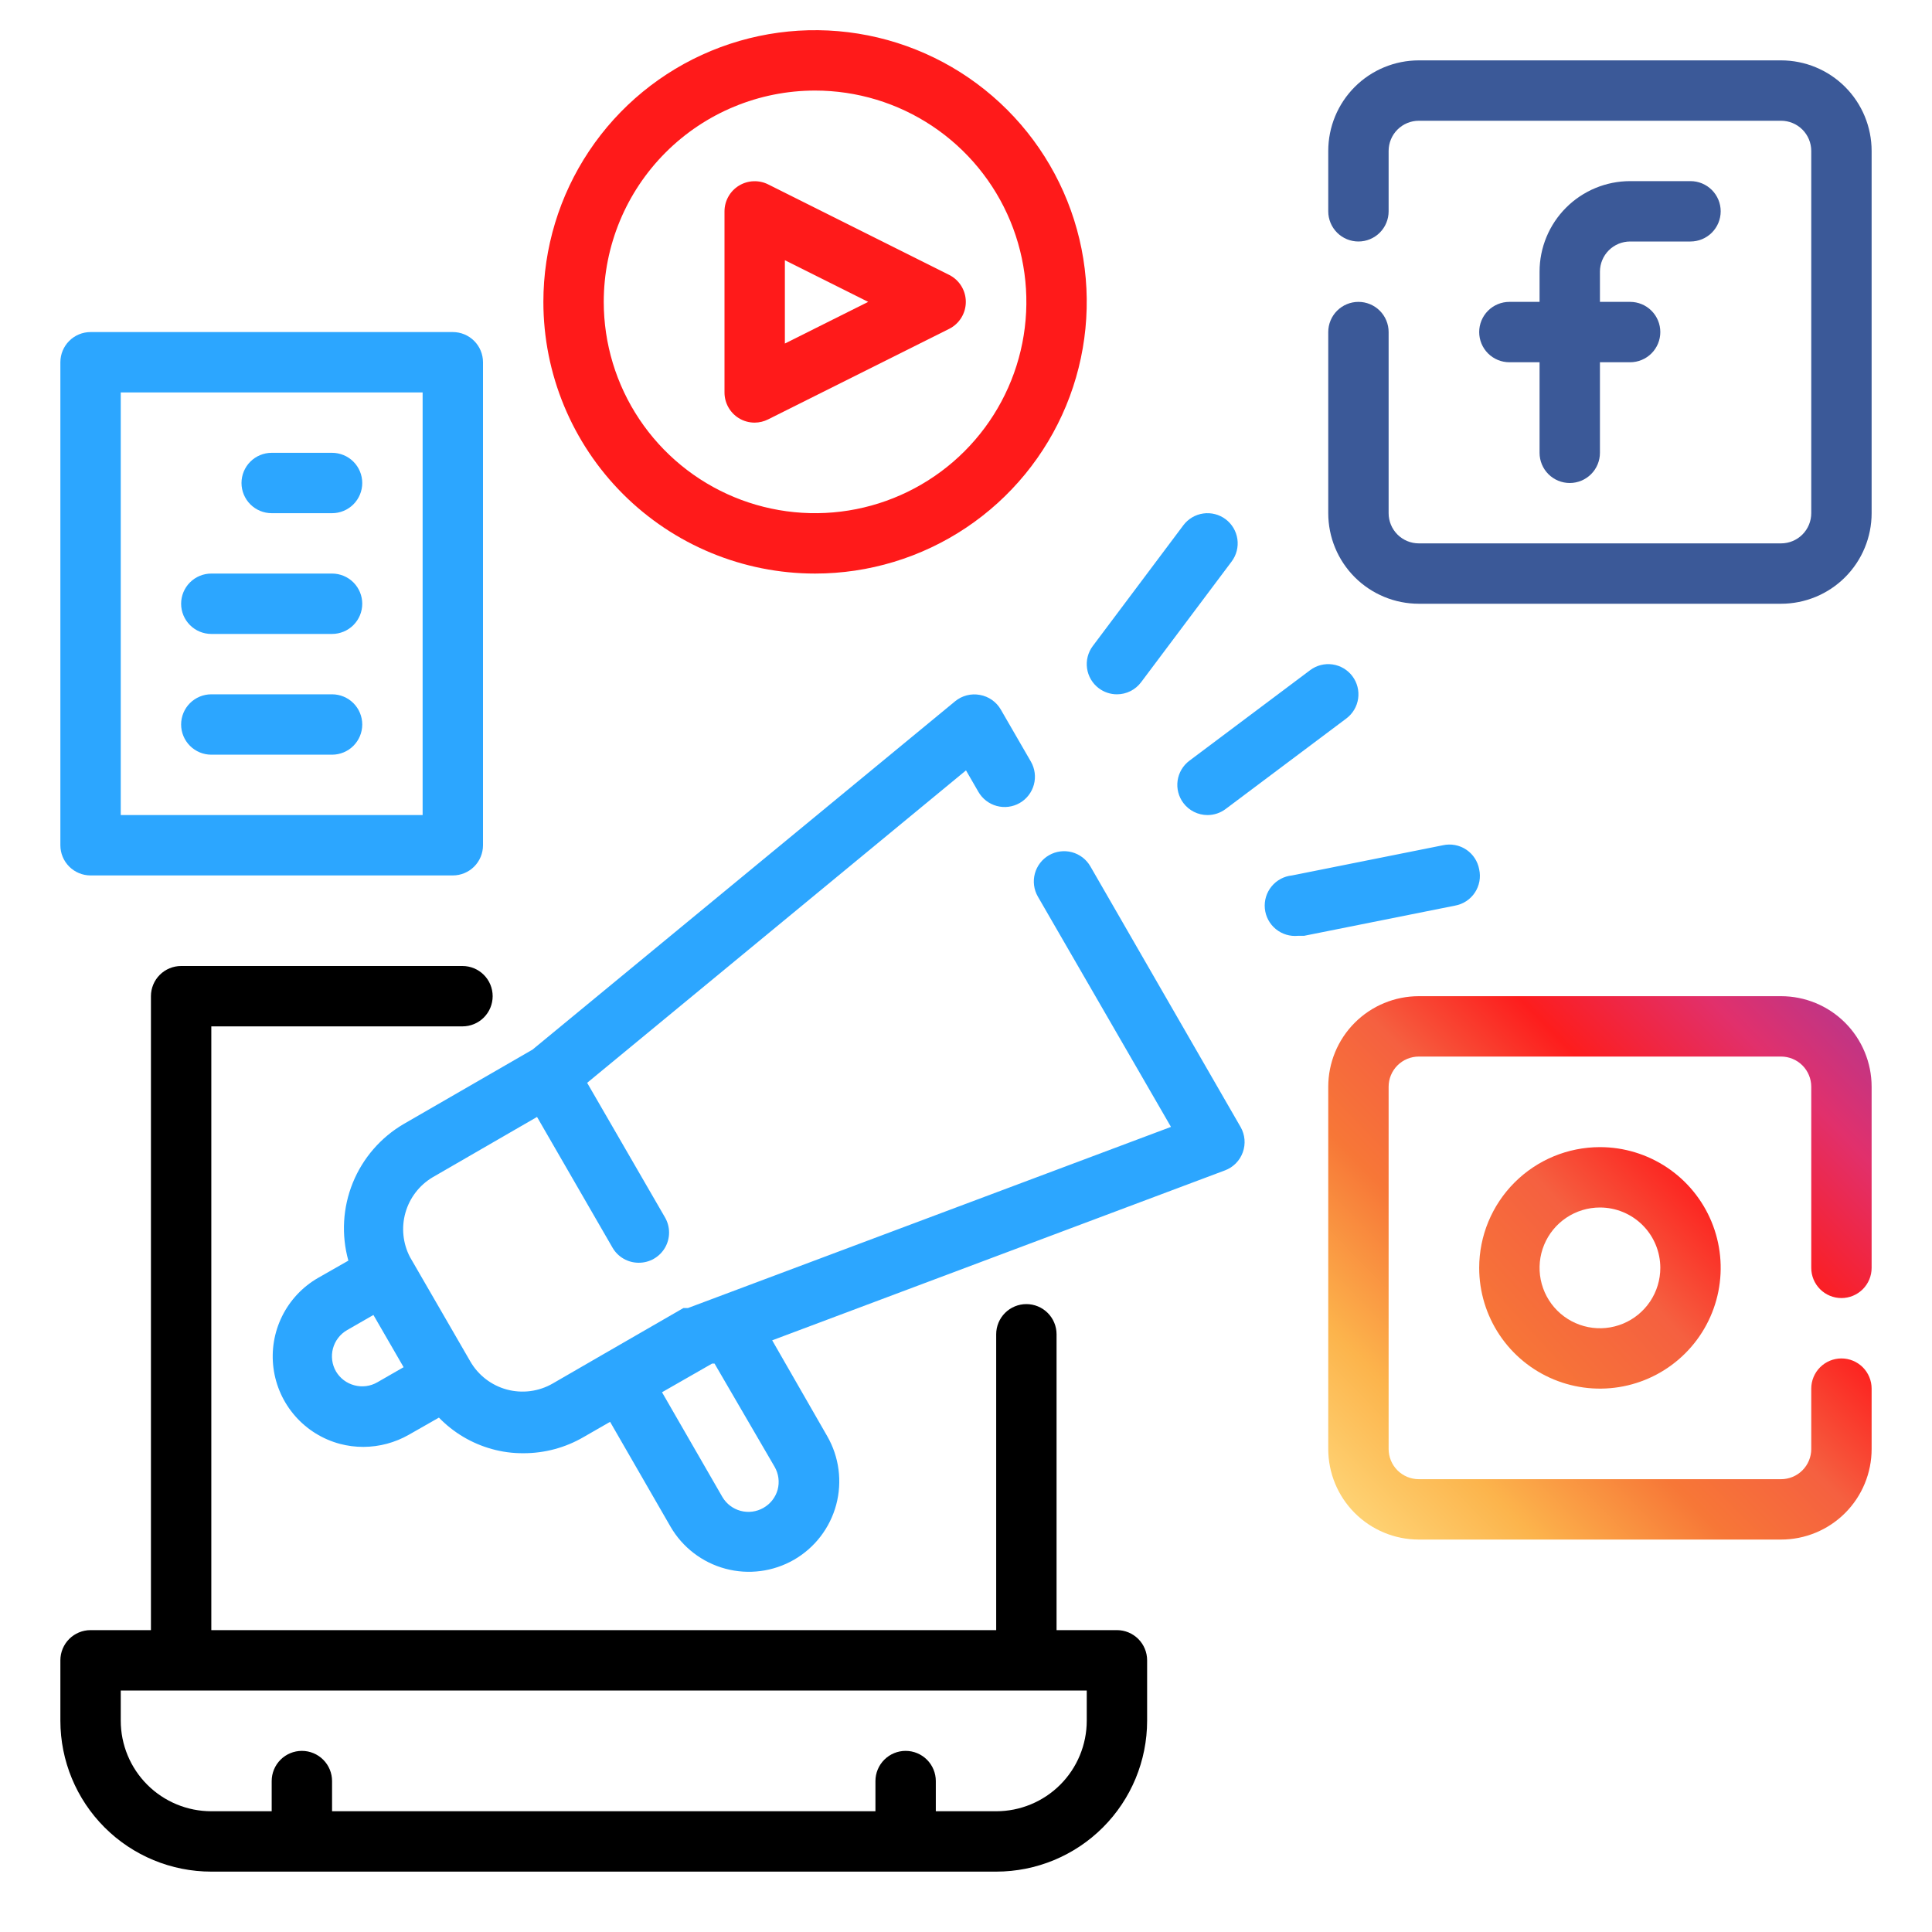 <?xml version="1.0" encoding="UTF-8"?> <svg xmlns="http://www.w3.org/2000/svg" width="512" height="512" viewBox="0 0 512 512" fill="none"> <path d="M296 432H280V353.6C280 351.478 279.157 349.443 277.657 347.943C276.157 346.443 274.122 345.6 272 345.6C269.878 345.6 267.843 346.443 266.343 347.943C264.843 349.443 264 351.478 264 353.6V432H56V272H122.56C124.682 272 126.717 271.157 128.217 269.657C129.717 268.157 130.56 266.122 130.56 264C130.56 261.878 129.717 259.843 128.217 258.343C126.717 256.843 124.682 256 122.56 256H48C45.878 256 43.843 256.843 42.343 258.343C40.843 259.843 40 261.878 40 264V432H24C21.878 432 19.843 432.843 18.343 434.343C16.843 435.843 16 437.878 16 440V456C16 466.609 20.214 476.783 27.716 484.284C35.217 491.786 45.391 496 56 496H264C274.609 496 284.783 491.786 292.284 484.284C299.786 476.783 304 466.609 304 456V440C304 437.878 303.157 435.843 301.657 434.343C300.157 432.843 298.122 432 296 432ZM288 456C288 462.365 285.471 468.47 280.971 472.971C276.47 477.471 270.365 480 264 480H248V472C248 469.878 247.157 467.843 245.657 466.343C244.157 464.843 242.122 464 240 464C237.878 464 235.843 464.843 234.343 466.343C232.843 467.843 232 469.878 232 472V480H88V472C88 469.878 87.157 467.843 85.657 466.343C84.157 464.843 82.122 464 80 464C77.878 464 75.843 464.843 74.343 466.343C72.843 467.843 72 469.878 72 472V480H56C49.635 480 43.53 477.471 39.029 472.971C34.529 468.47 32 462.365 32 456V448H288V456Z" fill="black"></path> <path d="M432 64H448C450.122 64 452.157 63.157 453.657 61.657C455.157 60.157 456 58.122 456 56C456 53.878 455.157 51.843 453.657 50.343C452.157 48.843 450.122 48 448 48H432C425.635 48 419.53 50.529 415.029 55.029C410.529 59.53 408 65.635 408 72V80H400C397.878 80 395.843 80.843 394.343 82.343C392.843 83.843 392 85.878 392 88C392 90.122 392.843 92.157 394.343 93.657C395.843 95.157 397.878 96 400 96H408V120C408 122.122 408.843 124.157 410.343 125.657C411.843 127.157 413.878 128 416 128C418.122 128 420.157 127.157 421.657 125.657C423.157 124.157 424 122.122 424 120V96H432C434.122 96 436.157 95.157 437.657 93.657C439.157 92.157 440 90.122 440 88C440 85.878 439.157 83.843 437.657 82.343C436.157 80.843 434.122 80 432 80H424V72C424 69.878 424.843 67.843 426.343 66.343C427.843 64.843 429.878 64 432 64Z" fill="#3B5998"></path> <path d="M472 16H376C369.635 16 363.53 18.529 359.029 23.029C354.529 27.53 352 33.635 352 40V56C352 58.122 352.843 60.157 354.343 61.657C355.843 63.157 357.878 64 360 64C362.122 64 364.157 63.157 365.657 61.657C367.157 60.157 368 58.122 368 56V40C368 37.878 368.843 35.843 370.343 34.343C371.843 32.843 373.878 32 376 32H472C474.122 32 476.157 32.843 477.657 34.343C479.157 35.843 480 37.878 480 40V136C480 138.122 479.157 140.157 477.657 141.657C476.157 143.157 474.122 144 472 144H376C373.878 144 371.843 143.157 370.343 141.657C368.843 140.157 368 138.122 368 136V88C368 85.878 367.157 83.843 365.657 82.343C364.157 80.843 362.122 80 360 80C357.878 80 355.843 80.843 354.343 82.343C352.843 83.843 352 85.878 352 88V136C352 142.365 354.529 148.47 359.029 152.971C363.53 157.471 369.635 160 376 160H472C478.365 160 484.47 157.471 488.971 152.971C493.471 148.47 496 142.365 496 136V40C496 33.635 493.471 27.53 488.971 23.029C484.47 18.529 478.365 16 472 16V16Z" fill="#3B5998"></path> <path d="M392 336C392 342.329 393.877 348.516 397.393 353.778C400.909 359.041 405.907 363.142 411.754 365.564C417.601 367.986 424.035 368.62 430.243 367.385C436.45 366.15 442.152 363.103 446.627 358.627C451.103 354.152 454.15 348.45 455.385 342.243C456.62 336.035 455.986 329.601 453.564 323.754C451.142 317.907 447.041 312.909 441.778 309.393C436.516 305.877 430.329 304 424 304C415.513 304 407.374 307.371 401.373 313.373C395.371 319.374 392 327.513 392 336ZM440 336C440 339.165 439.062 342.258 437.304 344.889C435.545 347.52 433.047 349.571 430.123 350.782C427.199 351.993 423.982 352.31 420.879 351.693C417.775 351.075 414.924 349.551 412.686 347.314C410.449 345.076 408.925 342.225 408.307 339.121C407.69 336.018 408.007 332.801 409.218 329.877C410.429 326.953 412.48 324.455 415.111 322.696C417.742 320.938 420.835 320 424 320C428.243 320 432.313 321.686 435.314 324.686C438.314 327.687 440 331.757 440 336Z" fill="url(#paint0_linear)"></path> <path d="M472 264H376C369.635 264 363.53 266.529 359.029 271.029C354.529 275.53 352 281.635 352 288V384C352 390.365 354.529 396.47 359.029 400.971C363.53 405.471 369.635 408 376 408H472C478.365 408 484.47 405.471 488.971 400.971C493.471 396.47 496 390.365 496 384V368C496 365.878 495.157 363.843 493.657 362.343C492.157 360.843 490.122 360 488 360C485.878 360 483.843 360.843 482.343 362.343C480.843 363.843 480 365.878 480 368V384C480 386.122 479.157 388.157 477.657 389.657C476.157 391.157 474.122 392 472 392H424H376C373.878 392 371.843 391.157 370.343 389.657C368.843 388.157 368 386.122 368 384V288C368 285.878 368.843 283.843 370.343 282.343C371.843 280.843 373.878 280 376 280H472C474.122 280 476.157 280.843 477.657 282.343C479.157 283.843 480 285.878 480 288V336C480 338.122 480.843 340.157 482.343 341.657C483.843 343.157 485.878 344 488 344C490.122 344 492.157 343.157 493.657 341.657C495.157 340.157 496 338.122 496 336V288C496 281.635 493.471 275.53 488.971 271.029C484.47 266.529 478.365 264 472 264Z" fill="url(#paint1_linear)"></path> <path d="M195.76 110.8C197.033 111.589 198.502 112.005 200 112C201.252 111.992 202.485 111.691 203.6 111.12L251.6 87.12C252.91 86.449 254.01 85.429 254.778 84.172C255.546 82.916 255.952 81.472 255.952 80C255.952 78.528 255.546 77.084 254.778 75.828C254.01 74.571 252.91 73.551 251.6 72.88L203.6 48.88C202.382 48.266 201.028 47.974 199.665 48.031C198.303 48.088 196.977 48.493 195.815 49.206C194.653 49.919 193.692 50.918 193.025 52.107C192.357 53.296 192.004 54.636 192 56V104C191.997 105.36 192.341 106.697 192.999 107.887C193.657 109.077 194.607 110.079 195.76 110.8V110.8ZM208 68.96L230.08 80L208 91.04V68.96Z" fill="#FF1A1A"></path> <path d="M216 152C230.24 152 244.161 147.777 256.001 139.866C267.841 131.954 277.07 120.71 282.519 107.553C287.969 94.397 289.395 79.92 286.617 65.954C283.838 51.987 276.981 39.158 266.912 29.088C256.842 19.019 244.013 12.162 230.047 9.383C216.08 6.605 201.603 8.031 188.447 13.481C175.291 18.93 164.046 28.159 156.134 39.999C148.223 51.839 144 65.76 144 80C144 99.096 151.586 117.409 165.088 130.912C178.591 144.414 196.904 152 216 152V152ZM216 24C227.076 24 237.903 27.284 247.112 33.438C256.321 39.591 263.499 48.337 267.737 58.57C271.976 68.802 273.085 80.062 270.924 90.925C268.763 101.788 263.43 111.766 255.598 119.598C247.766 127.43 237.788 132.763 226.925 134.924C216.062 137.085 204.802 135.976 194.57 131.737C184.337 127.499 175.591 120.321 169.438 111.112C163.284 101.903 160 91.076 160 80C160 65.148 165.9 50.904 176.402 40.402C186.904 29.9 201.148 24 216 24V24Z" fill="#FF1A1A"></path> <path d="M296 184C297.242 184 298.467 183.711 299.578 183.155C300.689 182.6 301.655 181.794 302.4 180.8L326.4 148.8C327.673 147.103 328.22 144.969 327.92 142.869C327.62 140.768 326.497 138.873 324.8 137.6C323.103 136.327 320.969 135.78 318.869 136.08C316.768 136.38 314.873 137.503 313.6 139.2L289.6 171.2C288.327 172.897 287.78 175.031 288.08 177.131C288.38 179.232 289.503 181.127 291.2 182.4C292.585 183.439 294.269 184 296 184Z" fill="#2CA6FF"></path> <path d="M313.6 212.8C314.345 213.794 315.311 214.6 316.422 215.155C317.533 215.711 318.758 216 320 216C321.731 216 323.415 215.439 324.8 214.4L356.8 190.4C358.497 189.127 359.62 187.232 359.92 185.131C360.22 183.031 359.673 180.897 358.4 179.2C357.127 177.503 355.232 176.38 353.131 176.08C351.031 175.78 348.897 176.327 347.2 177.6L315.2 201.6C313.503 202.873 312.38 204.768 312.08 206.869C311.78 208.969 312.327 211.103 313.6 212.8V212.8Z" fill="#2CA6FF"></path> <path d="M392 230.4C391.81 229.339 391.407 228.328 390.817 227.427C390.226 226.526 389.46 225.753 388.563 225.155C387.667 224.558 386.659 224.147 385.6 223.949C384.54 223.75 383.452 223.768 382.4 224L342.4 232C341.349 232.105 340.33 232.416 339.399 232.915C338.469 233.414 337.646 234.092 336.978 234.909C335.627 236.559 334.988 238.678 335.2 240.8C335.412 242.922 336.459 244.872 338.109 246.222C339.759 247.573 341.878 248.212 344 248H345.6L385.6 240C386.661 239.81 387.672 239.407 388.573 238.817C389.474 238.226 390.247 237.46 390.845 236.563C391.442 235.667 391.853 234.658 392.051 233.599C392.25 232.54 392.232 231.452 392 230.4Z" fill="#2CA6FF"></path> <path d="M24 232H120C122.122 232 124.157 231.157 125.657 229.657C127.157 228.157 128 226.122 128 224V96C128 93.878 127.157 91.843 125.657 90.343C124.157 88.843 122.122 88 120 88H24C21.878 88 19.843 88.843 18.343 90.343C16.843 91.843 16 93.878 16 96V224C16 226.122 16.843 228.157 18.343 229.657C19.843 231.157 21.878 232 24 232ZM32 104H112V216H32V104Z" fill="#2CA6FF"></path> <path d="M88 120H72C69.878 120 67.843 120.843 66.343 122.343C64.843 123.843 64 125.878 64 128C64 130.122 64.843 132.157 66.343 133.657C67.843 135.157 69.878 136 72 136H88C90.122 136 92.157 135.157 93.657 133.657C95.157 132.157 96 130.122 96 128C96 125.878 95.157 123.843 93.657 122.343C92.157 120.843 90.122 120 88 120Z" fill="#2CA6FF"></path> <path d="M88 152H56C53.878 152 51.843 152.843 50.343 154.343C48.843 155.843 48 157.878 48 160C48 162.122 48.843 164.157 50.343 165.657C51.843 167.157 53.878 168 56 168H88C90.122 168 92.157 167.157 93.657 165.657C95.157 164.157 96 162.122 96 160C96 157.878 95.157 155.843 93.657 154.343C92.157 152.843 90.122 152 88 152Z" fill="#2CA6FF"></path> <path d="M88 184H56C53.878 184 51.843 184.843 50.343 186.343C48.843 187.843 48 189.878 48 192C48 194.122 48.843 196.157 50.343 197.657C51.843 199.157 53.878 200 56 200H88C90.122 200 92.157 199.157 93.657 197.657C95.157 196.157 96 194.122 96 192C96 189.878 95.157 187.843 93.657 186.343C92.157 184.843 90.122 184 88 184Z" fill="#2CA6FF"></path> <path d="M288.96 229.6C288.435 228.686 287.735 227.884 286.9 227.241C286.064 226.598 285.111 226.125 284.093 225.85C283.075 225.575 282.013 225.504 280.968 225.639C279.923 225.775 278.914 226.115 278 226.64C277.086 227.165 276.284 227.865 275.641 228.701C274.998 229.536 274.525 230.489 274.25 231.507C273.975 232.525 273.904 233.587 274.039 234.632C274.175 235.678 274.515 236.686 275.04 237.6L310.32 298.64L182.32 346.64C182.32 346.64 182.32 346.64 181.76 346.64H181.12L160.32 358.64L146.48 366.64C144.658 367.693 142.646 368.377 140.559 368.651C138.473 368.926 136.353 368.786 134.32 368.24C130.237 367.137 126.757 364.462 124.64 360.8L108.64 333.12C106.758 329.499 106.331 325.295 107.446 321.368C108.561 317.442 111.135 314.091 114.64 312L142.32 296L162.32 330.64C163.025 331.861 164.04 332.874 165.262 333.576C166.484 334.279 167.87 334.646 169.28 334.64C170.687 334.646 172.071 334.28 173.291 333.58C174.512 332.88 175.526 331.871 176.232 330.654C176.938 329.437 177.311 328.055 177.312 326.648C177.313 325.241 176.944 323.859 176.24 322.64L155.6 286.96L256 204.16L259.28 209.84C259.805 210.754 260.506 211.556 261.341 212.199C262.176 212.842 263.129 213.315 264.147 213.59C265.165 213.865 266.227 213.936 267.272 213.801C268.318 213.665 269.326 213.325 270.24 212.8C271.154 212.275 271.956 211.575 272.599 210.74C273.242 209.904 273.715 208.951 273.99 207.933C274.265 206.915 274.337 205.853 274.201 204.808C274.065 203.763 273.725 202.754 273.2 201.84L265.2 188C264.614 186.998 263.816 186.135 262.863 185.472C261.91 184.809 260.824 184.361 259.68 184.16C258.53 183.943 257.347 183.981 256.214 184.272C255.08 184.562 254.024 185.097 253.12 185.84L141.12 278.16L107.04 297.84C100.924 301.402 96.162 306.892 93.498 313.449C90.835 320.007 90.421 327.262 92.32 334.08L84.32 338.64C80.198 341.007 76.872 344.545 74.763 348.805C72.654 353.065 71.858 357.855 72.475 362.568C73.092 367.281 75.094 371.704 78.229 375.278C81.363 378.851 85.488 381.414 90.08 382.64C92.116 383.179 94.214 383.448 96.32 383.44C100.529 383.423 104.662 382.32 108.32 380.24L116.32 375.68C120.163 379.65 124.996 382.522 130.32 384C133.054 384.765 135.881 385.142 138.72 385.12C144.343 385.133 149.868 383.641 154.72 380.8L161.68 376.8L177.68 404.56C180.86 410.058 186.089 414.071 192.222 415.72C198.355 417.37 204.892 416.521 210.4 413.36C213.133 411.785 215.529 409.688 217.45 407.187C219.372 404.686 220.781 401.83 221.599 398.784C222.416 395.738 222.625 392.56 222.213 389.433C221.802 386.306 220.778 383.291 219.2 380.56L204.64 355.2L324.64 310.16C325.728 309.751 326.714 309.11 327.53 308.281C328.345 307.452 328.969 306.455 329.36 305.36C329.749 304.278 329.901 303.125 329.804 301.979C329.708 300.833 329.365 299.722 328.8 298.72L288.96 229.6ZM100 366.32C99.089 366.847 98.083 367.188 97.04 367.326C95.996 367.463 94.936 367.393 93.92 367.12C91.871 366.588 90.116 365.264 89.04 363.44C88.513 362.529 88.172 361.523 88.034 360.48C87.897 359.436 87.967 358.376 88.24 357.36C88.513 356.338 88.986 355.381 89.632 354.544C90.277 353.706 91.082 353.005 92 352.48L98.96 348.48L106.96 362.32L100 366.32ZM205.28 388.72C205.807 389.631 206.149 390.637 206.286 391.68C206.423 392.724 206.353 393.784 206.08 394.8C205.51 396.834 204.158 398.559 202.32 399.6C200.493 400.65 198.325 400.936 196.288 400.397C194.251 399.858 192.509 398.536 191.44 396.72L175.44 368.96L188.72 361.36H189.36L205.28 388.72Z" fill="#2CA6FF"></path> <defs> <linearGradient id="paint0_linear" x1="450.5" y1="311.5" x2="399" y2="359" gradientUnits="userSpaceOnUse"> <stop stop-color="#FD1D1D"></stop> <stop offset="0.461" stop-color="#F56040"></stop> <stop offset="1" stop-color="#F77737"></stop> </linearGradient> <linearGradient id="paint1_linear" x1="507" y1="256.5" x2="352" y2="408" gradientUnits="userSpaceOnUse"> <stop stop-color="#C63788"></stop> <stop offset="0.109" stop-color="#C13584"></stop> <stop offset="0.203" stop-color="#E1306C"></stop> <stop offset="0.37" stop-color="#FD1D1D"></stop> <stop offset="0.516" stop-color="#F56040"></stop> <stop offset="0.651" stop-color="#F77737"></stop> <stop offset="0.818" stop-color="#FCB44C"></stop> <stop offset="1" stop-color="#FFDC80"></stop> </linearGradient> </defs> </svg> 